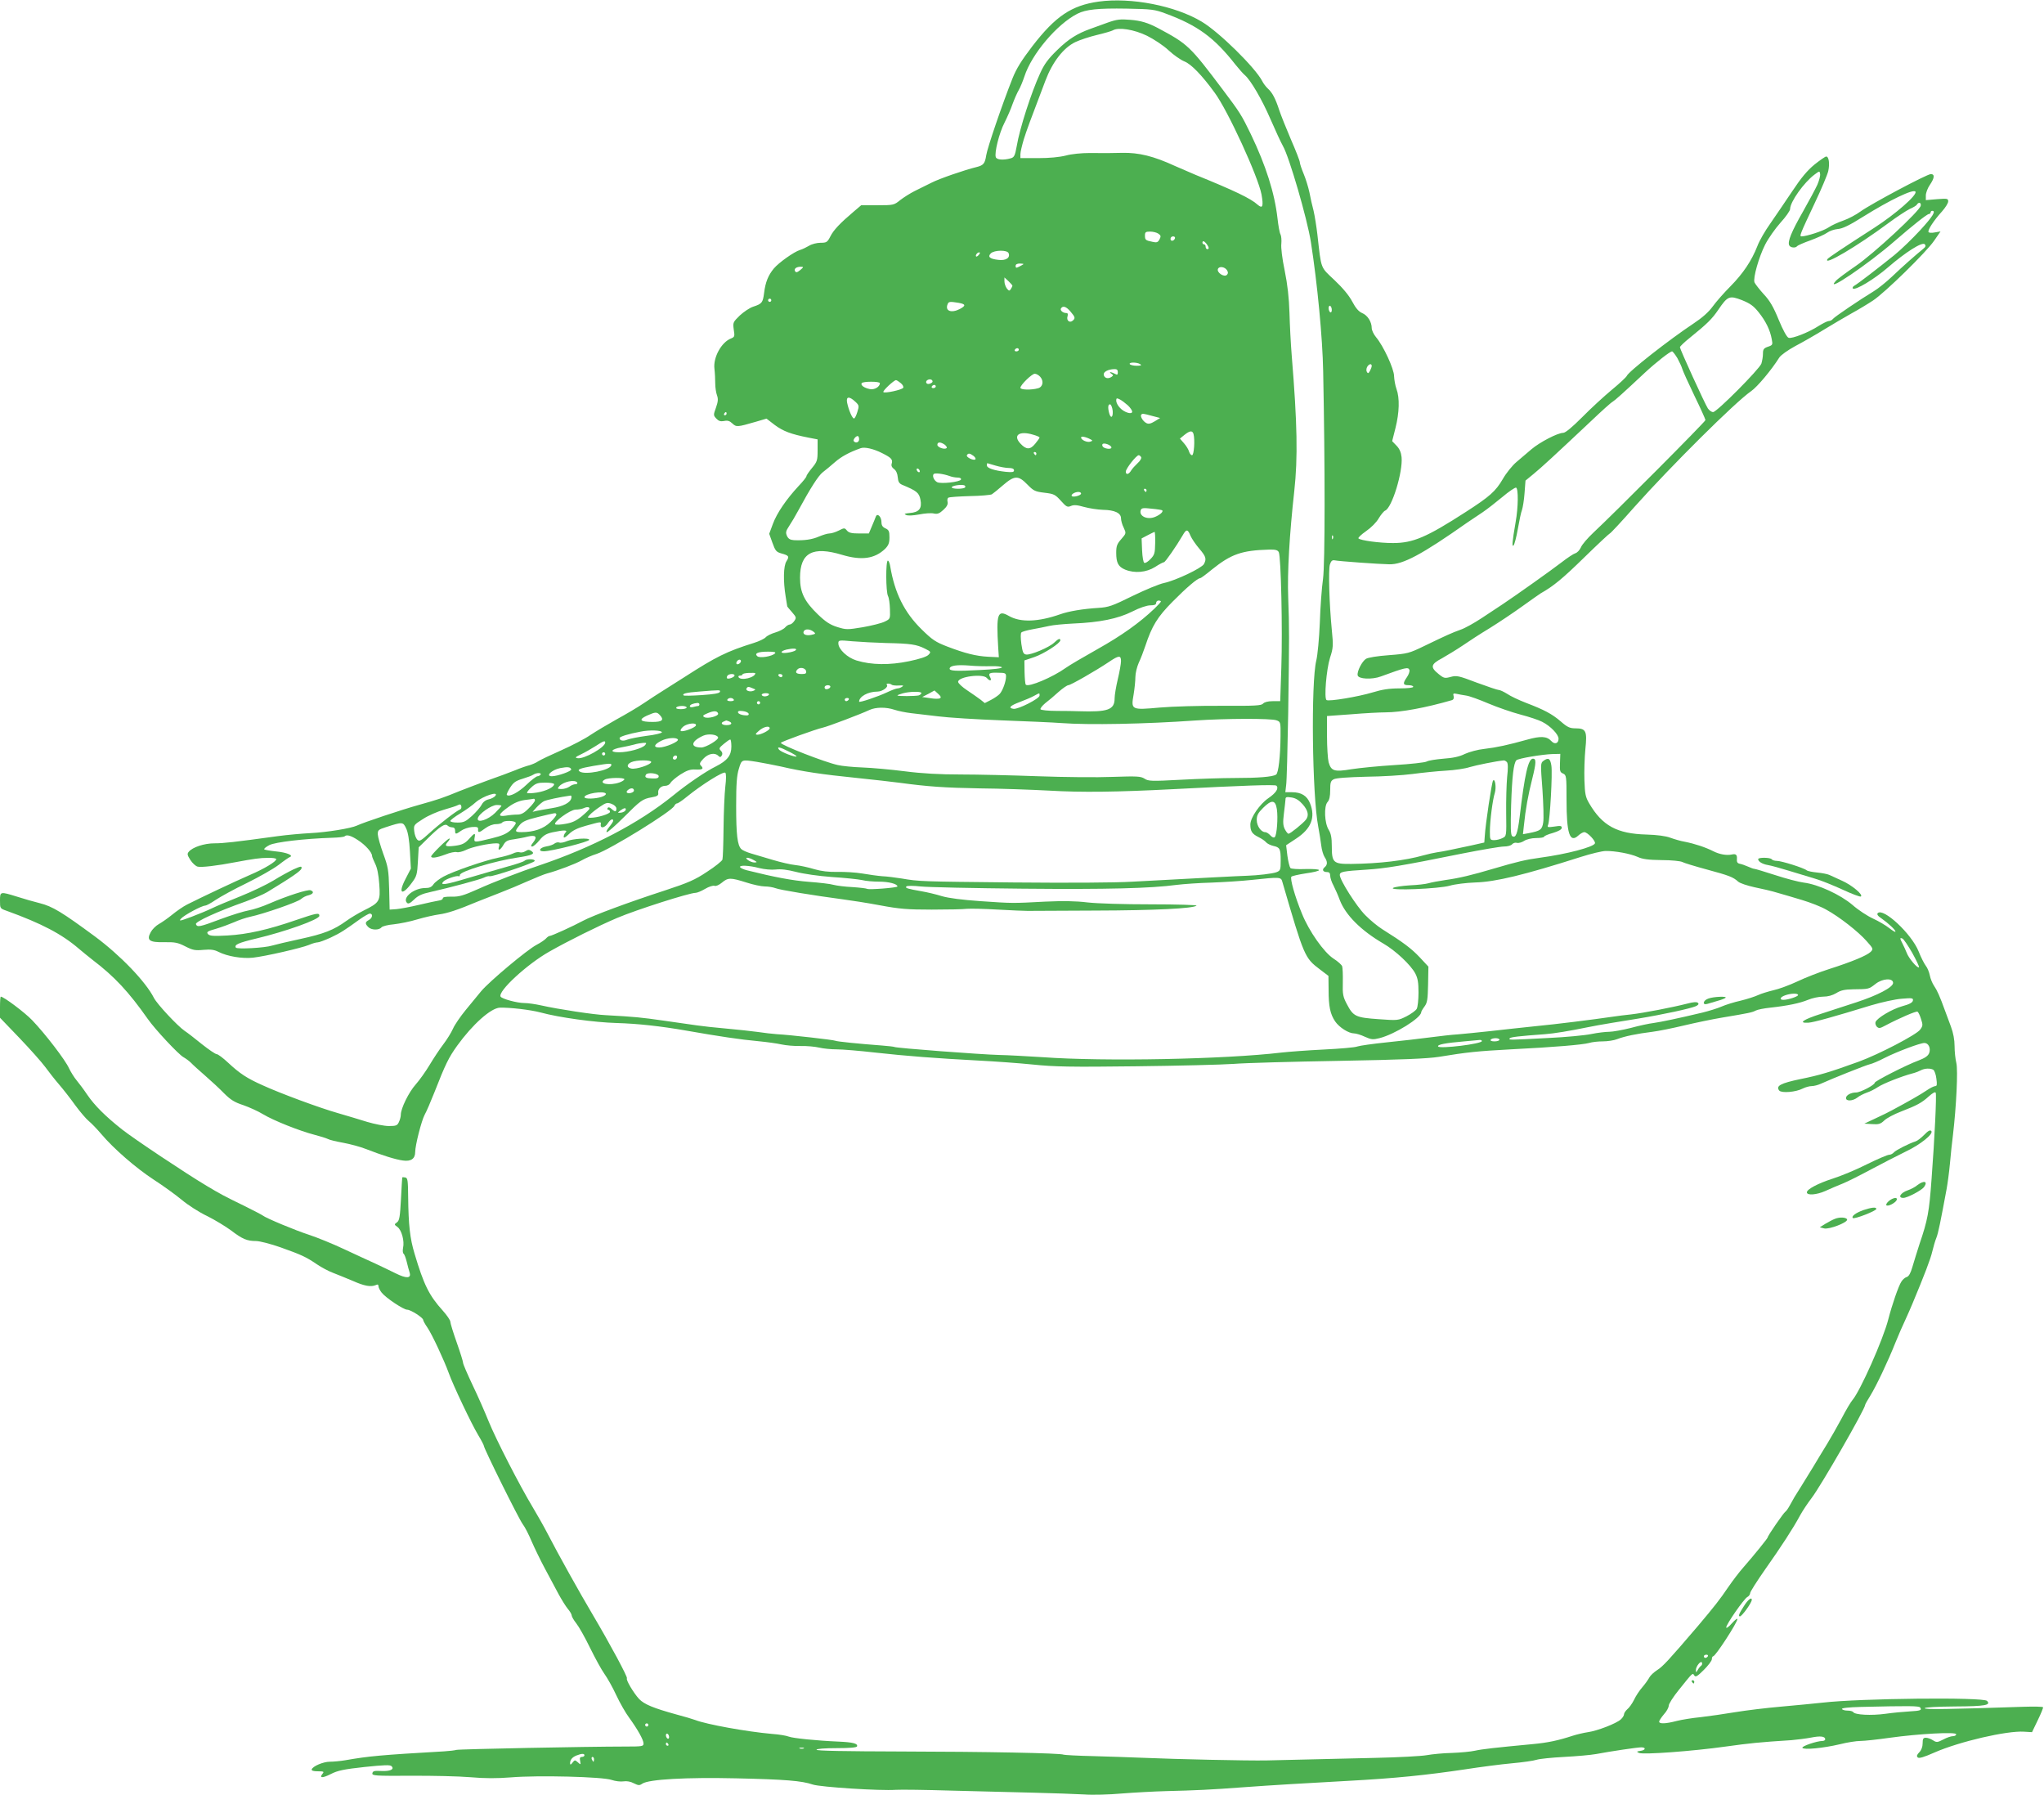 <?xml version="1.0" standalone="no"?>
<!DOCTYPE svg PUBLIC "-//W3C//DTD SVG 20010904//EN"
 "http://www.w3.org/TR/2001/REC-SVG-20010904/DTD/svg10.dtd">
<svg version="1.0" xmlns="http://www.w3.org/2000/svg"
 width="1280pt" height="1124pt" viewBox="0 0 1280 1124"
 preserveAspectRatio="xMidYMid meet">
<g transform="translate(0,1124) scale(0.1,-0.1)"
fill="#4caf50" stroke="none">
<path d="M6880 11230 c-170 -24 -270 -91 -415 -279 -68 -89 -100 -140 -125
-203 -65 -164 -157 -434 -164 -480 -8 -52 -17 -63 -61 -74 -71 -17 -234 -73
-282 -98 -29 -14 -76 -38 -105 -52 -28 -14 -69 -40 -91 -57 -38 -31 -42 -32
-142 -32 l-102 0 -47 -40 c-85 -72 -126 -115 -146 -155 -19 -37 -24 -40 -62
-40 -22 0 -55 -8 -72 -19 -17 -10 -42 -22 -56 -26 -37 -11 -133 -79 -164 -116
-35 -42 -53 -86 -61 -153 -8 -61 -13 -68 -68 -86 -22 -7 -59 -32 -84 -55 -43
-42 -44 -44 -38 -89 7 -42 5 -46 -17 -55 -60 -23 -113 -119 -104 -190 3 -25 5
-67 5 -92 0 -25 5 -58 11 -74 8 -22 7 -39 -6 -76 -17 -47 -17 -49 1 -69 15
-16 27 -20 49 -16 22 5 35 1 52 -15 25 -24 32 -23 146 10 l68 20 52 -40 c53
-39 100 -57 211 -79 l57 -11 0 -69 c0 -63 -3 -71 -35 -110 -19 -23 -35 -46
-35 -52 0 -5 -22 -33 -49 -61 -76 -82 -136 -169 -161 -237 l-23 -62 20 -56
c18 -50 24 -58 56 -67 48 -13 51 -19 32 -49 -19 -29 -21 -124 -5 -221 5 -33
10 -61 10 -62 0 -1 13 -17 30 -36 27 -31 28 -35 14 -55 -8 -12 -21 -22 -28
-22 -7 0 -21 -8 -30 -19 -9 -10 -37 -24 -61 -31 -24 -7 -51 -20 -60 -30 -8 -9
-41 -25 -73 -35 -173 -54 -238 -87 -437 -215 -44 -28 -103 -65 -131 -83 -29
-18 -83 -53 -120 -78 -38 -26 -116 -72 -173 -103 -57 -32 -131 -76 -164 -98
-33 -23 -114 -65 -181 -95 -66 -29 -131 -60 -145 -69 -14 -10 -39 -20 -55 -25
-17 -4 -58 -18 -91 -32 -33 -13 -107 -41 -165 -61 -58 -21 -139 -52 -180 -68
-110 -45 -134 -53 -255 -87 -108 -30 -351 -111 -390 -130 -36 -17 -188 -42
-290 -47 -55 -3 -147 -11 -205 -19 -276 -38 -341 -45 -397 -45 -64 0 -137 -24
-161 -53 -11 -13 -9 -21 10 -51 13 -20 33 -39 46 -42 21 -6 124 6 237 28 113
21 153 27 203 27 28 1 52 -3 52 -8 0 -15 -74 -60 -165 -99 -88 -38 -308 -142
-393 -185 -24 -12 -66 -41 -94 -64 -28 -23 -66 -49 -84 -59 -18 -10 -41 -33
-50 -50 -28 -51 -9 -65 85 -63 66 1 84 -2 131 -26 47 -24 62 -27 114 -22 46 4
68 1 95 -13 56 -28 147 -43 215 -36 79 9 302 60 351 80 20 9 45 16 55 16 9 0
46 14 81 30 63 30 83 43 183 115 27 19 55 35 62 35 21 0 17 -28 -6 -40 -24
-13 -25 -23 -4 -44 19 -20 68 -21 83 -2 6 7 41 16 77 19 36 4 103 17 148 31
44 13 106 27 136 31 52 7 116 28 240 80 30 12 93 37 140 55 47 18 126 51 175
73 50 22 104 44 120 48 70 19 178 60 217 82 24 14 66 32 95 41 84 28 474 268
486 301 4 8 11 15 17 15 6 0 34 19 63 43 91 74 228 160 239 149 6 -6 6 -38 0
-88 -5 -44 -10 -160 -11 -259 -1 -99 -4 -188 -7 -197 -3 -9 -46 -44 -96 -76
-76 -51 -118 -69 -267 -118 -222 -72 -451 -157 -510 -189 -65 -35 -197 -95
-209 -95 -5 0 -15 -7 -23 -16 -7 -8 -33 -26 -58 -39 -60 -31 -298 -231 -348
-291 -21 -26 -65 -79 -97 -118 -32 -39 -68 -91 -79 -116 -11 -25 -39 -70 -62
-100 -23 -30 -61 -88 -85 -128 -24 -40 -63 -95 -87 -122 -43 -48 -93 -150 -93
-189 0 -11 -5 -32 -12 -46 -10 -22 -17 -25 -63 -25 -28 0 -89 12 -136 26 -46
14 -127 39 -180 54 -117 33 -365 125 -474 175 -99 44 -144 74 -217 142 -31 29
-63 53 -71 53 -8 0 -49 28 -92 62 -43 35 -92 73 -109 84 -45 31 -172 167 -192
206 -51 101 -210 267 -371 386 -205 151 -264 187 -343 207 -36 9 -100 27 -143
41 -107 33 -107 33 -107 -25 0 -49 0 -49 43 -64 218 -79 344 -145 451 -237 23
-19 61 -51 86 -70 138 -105 226 -200 345 -369 45 -65 194 -224 224 -240 14 -8
35 -23 47 -35 11 -12 51 -48 89 -81 38 -33 92 -83 119 -111 40 -40 66 -56 119
-73 37 -13 93 -38 124 -57 66 -40 230 -105 323 -129 35 -9 73 -21 83 -26 10
-6 53 -16 97 -24 43 -8 107 -25 142 -39 100 -39 185 -66 232 -72 49 -7 76 11
76 53 0 42 39 195 59 233 11 19 38 82 61 140 70 179 90 219 143 293 96 133
211 236 267 238 61 2 191 -13 255 -30 118 -32 337 -62 475 -66 135 -4 273 -19
440 -48 199 -35 338 -56 450 -66 52 -5 117 -14 143 -20 27 -6 81 -11 120 -10
40 1 92 -4 117 -10 25 -6 74 -11 110 -11 36 0 144 -9 240 -20 198 -22 383 -36
646 -50 100 -5 253 -16 342 -25 135 -14 237 -16 643 -11 266 3 543 10 614 15
72 6 369 14 660 19 394 7 554 14 625 25 175 29 244 36 450 47 279 14 450 29
491 40 19 6 57 10 86 10 29 0 70 6 90 14 46 18 124 34 221 46 40 5 128 23 195
39 67 16 176 39 242 50 167 28 187 32 210 44 11 6 52 14 90 18 110 12 186 28
237 49 26 11 68 20 94 20 31 0 59 8 83 22 28 18 52 23 106 24 98 1 98 1 139
33 45 36 111 39 111 7 0 -27 -95 -77 -229 -121 -61 -20 -162 -53 -224 -73
-112 -36 -144 -59 -77 -55 33 2 162 38 390 108 67 20 153 39 194 42 67 6 73 4
70 -12 -3 -13 -23 -23 -67 -35 -64 -18 -157 -73 -167 -99 -3 -8 1 -21 8 -29
13 -12 20 -11 53 7 91 48 194 92 202 87 5 -3 15 -23 22 -46 12 -37 12 -43 -6
-67 -24 -32 -258 -154 -384 -200 -182 -66 -246 -85 -365 -109 -125 -26 -156
-43 -133 -72 15 -17 104 -10 148 13 16 8 41 15 55 15 15 0 41 7 58 15 68 31
283 117 307 122 14 3 55 20 93 40 75 38 221 93 248 93 26 0 41 -33 30 -63 -7
-18 -26 -31 -65 -46 -79 -29 -276 -130 -276 -140 0 -14 -90 -61 -117 -61 -32
0 -63 -17 -63 -35 0 -21 42 -19 71 3 13 11 40 24 59 31 19 6 51 22 70 35 33
22 150 68 215 85 17 4 40 13 52 19 25 14 62 15 80 4 7 -5 16 -29 19 -55 5 -37
4 -47 -7 -47 -8 0 -32 -12 -54 -27 -35 -24 -108 -66 -220 -126 -16 -9 -61 -31
-100 -49 l-70 -33 49 -3 c41 -3 53 1 76 23 14 14 61 39 103 55 103 40 131 55
176 96 25 22 40 30 43 22 6 -17 -7 -287 -26 -538 -15 -208 -24 -258 -76 -410
-15 -47 -35 -111 -44 -142 -11 -38 -22 -59 -35 -63 -11 -3 -26 -16 -34 -29
-18 -27 -59 -146 -82 -236 -32 -126 -176 -449 -224 -505 -10 -11 -41 -63 -68
-115 -28 -52 -69 -124 -91 -160 -22 -36 -62 -101 -88 -145 -27 -44 -60 -98
-74 -120 -42 -66 -49 -78 -70 -117 -11 -20 -24 -40 -30 -43 -11 -7 -110 -150
-110 -160 0 -6 -84 -110 -154 -190 -24 -27 -65 -81 -92 -120 -54 -80 -89 -124
-191 -245 -183 -214 -220 -254 -255 -276 -20 -13 -43 -34 -49 -46 -7 -13 -26
-40 -43 -60 -18 -20 -42 -56 -53 -80 -12 -24 -31 -51 -43 -60 -11 -10 -20 -24
-20 -31 0 -8 -9 -22 -20 -32 -28 -26 -148 -72 -206 -80 -27 -4 -69 -14 -94
-22 -92 -30 -156 -44 -254 -53 -233 -22 -314 -31 -359 -41 -26 -6 -91 -12
-145 -14 -53 -1 -124 -8 -157 -14 -33 -6 -179 -14 -325 -17 -283 -7 -479 -11
-680 -16 -123 -2 -548 7 -785 17 -66 3 -200 7 -298 10 -98 2 -181 7 -186 9
-15 10 -493 19 -1018 20 -350 1 -532 4 -530 11 1 6 52 10 126 10 83 0 126 4
128 11 6 18 -26 26 -117 30 -139 6 -283 21 -310 31 -14 6 -61 14 -105 17 -159
14 -412 60 -481 87 -16 6 -69 22 -119 35 -141 39 -201 63 -233 97 -35 38 -84
121 -76 129 6 7 -104 212 -214 398 -83 140 -217 380 -284 510 -21 41 -62 113
-90 160 -84 139 -233 430 -278 541 -23 57 -68 160 -101 228 -32 68 -59 130
-59 138 0 8 -18 66 -40 128 -22 62 -40 121 -40 130 0 9 -21 40 -47 69 -86 95
-119 162 -177 357 -29 96 -38 180 -40 354 -1 105 -3 120 -18 123 -10 2 -18 2
-19 0 -1 -2 -4 -63 -8 -135 -6 -113 -10 -135 -25 -146 -18 -13 -18 -14 3 -29
26 -19 45 -88 35 -131 -3 -16 -2 -32 3 -36 5 -3 14 -26 20 -51 6 -25 14 -55
18 -67 12 -38 -20 -39 -88 -5 -34 17 -91 44 -127 61 -36 16 -124 57 -195 90
-72 34 -171 74 -220 90 -86 28 -269 104 -290 121 -5 4 -53 29 -105 55 -146 71
-159 79 -245 130 -131 78 -455 294 -530 353 -105 83 -172 150 -218 217 -22 33
-53 74 -68 92 -15 18 -36 52 -47 75 -22 50 -150 217 -231 301 -46 48 -178 147
-196 147 -3 0 -5 -30 -5 -66 l0 -66 121 -126 c67 -70 140 -152 162 -182 22
-30 61 -80 87 -110 26 -30 72 -89 102 -131 31 -42 69 -86 84 -98 16 -13 51
-49 79 -82 77 -91 215 -211 328 -285 56 -36 135 -93 175 -126 39 -33 111 -79
160 -102 48 -24 114 -64 148 -89 72 -55 101 -67 157 -67 23 0 93 -18 155 -40
129 -46 158 -59 227 -106 28 -19 73 -43 100 -53 28 -11 83 -33 123 -50 74 -33
114 -40 145 -27 12 6 17 4 17 -7 0 -8 9 -26 20 -40 26 -33 137 -107 160 -107
22 0 100 -50 100 -64 0 -5 12 -27 26 -47 29 -42 105 -205 134 -285 27 -76 143
-320 184 -388 20 -33 36 -64 36 -68 0 -17 219 -458 243 -490 14 -18 39 -67 56
-108 18 -41 55 -118 83 -170 28 -52 66 -124 85 -159 19 -35 45 -77 58 -93 14
-16 25 -35 25 -42 0 -7 13 -30 29 -50 16 -20 55 -89 86 -153 32 -65 72 -138
90 -163 18 -25 52 -85 74 -133 23 -49 59 -112 80 -140 53 -73 91 -140 91 -163
0 -18 -8 -19 -117 -19 -229 0 -1038 -16 -1055 -21 -9 -3 -43 -7 -75 -9 -399
-23 -473 -30 -622 -56 -30 -5 -73 -9 -95 -9 -42 0 -107 -28 -114 -48 -2 -8 11
-12 38 -12 37 0 41 -2 30 -15 -23 -28 -1 -29 52 -2 43 22 82 30 211 44 125 13
160 14 169 5 20 -20 -9 -33 -67 -30 -40 2 -50 0 -53 -14 -3 -16 16 -17 240
-16 134 1 302 -3 373 -9 92 -8 167 -8 255 -1 169 14 573 4 630 -16 23 -8 57
-12 75 -9 20 3 44 -1 64 -12 29 -14 35 -15 54 -2 41 27 276 40 586 33 309 -7
411 -15 481 -39 49 -16 424 -40 520 -33 30 2 188 0 350 -5 162 -4 394 -10 515
-13 121 -3 263 -8 315 -11 52 -4 158 -1 235 6 77 6 203 13 280 15 171 4 284 9
480 24 176 13 398 26 655 40 297 16 493 36 740 73 91 14 220 31 287 37 67 6
137 16 155 22 18 6 96 14 173 18 77 4 167 12 200 18 90 17 258 42 283 42 32 0
27 -18 -5 -22 -25 -4 -26 -5 -9 -13 27 -12 337 11 543 40 152 21 208 27 412
40 35 3 90 10 122 16 59 12 89 8 89 -11 0 -5 -8 -10 -17 -10 -35 0 -132 -33
-126 -43 8 -14 131 -2 233 22 47 12 105 21 130 21 25 0 108 9 185 20 180 25
415 38 415 22 0 -7 -9 -12 -20 -12 -12 0 -39 -9 -61 -21 -37 -19 -42 -19 -64
-5 -14 9 -33 16 -45 16 -16 0 -20 -6 -20 -35 0 -22 -8 -43 -21 -56 -15 -15
-18 -24 -10 -32 8 -8 38 1 106 31 155 68 452 137 560 130 l50 -3 36 75 c20 41
35 78 33 81 -2 4 -57 5 -121 3 -474 -16 -623 -18 -620 -9 2 6 76 10 191 11
187 1 226 8 199 35 -24 24 -795 16 -1028 -11 -49 -5 -166 -17 -260 -25 -93 -8
-224 -24 -290 -35 -66 -11 -163 -25 -215 -31 -52 -5 -120 -16 -151 -24 -68
-18 -109 -19 -109 -4 0 6 14 27 30 46 17 18 30 43 30 54 0 11 28 55 62 97 90
112 87 110 98 92 8 -12 19 -6 60 35 27 27 50 57 50 67 0 10 4 18 8 18 15 0
152 212 152 233 -1 6 -16 -6 -35 -27 -19 -22 -35 -33 -35 -25 0 19 111 179
132 190 10 5 18 17 18 25 0 8 42 74 93 147 101 143 176 258 220 340 16 29 48
77 71 107 57 73 336 559 336 584 0 4 15 30 33 59 37 60 111 216 157 332 18 44
45 107 61 140 15 33 35 78 44 100 77 184 115 284 125 328 7 29 18 68 26 87 12
31 25 95 64 305 6 33 16 105 21 160 5 55 13 136 19 180 21 178 32 406 21 450
-6 24 -11 71 -11 105 0 40 -8 83 -23 123 -13 34 -29 78 -36 97 -34 94 -51 131
-69 157 -11 16 -23 45 -27 66 -4 20 -15 48 -25 60 -10 13 -31 54 -45 90 -44
110 -221 275 -256 240 -7 -7 0 -18 23 -33 44 -31 88 -72 88 -83 0 -5 -17 5
-39 22 -21 17 -67 44 -102 60 -35 16 -93 54 -128 85 -75 64 -215 129 -305 140
-32 4 -112 25 -179 47 -66 21 -124 39 -130 39 -5 0 -23 6 -40 14 -18 8 -41 16
-52 18 -15 3 -20 11 -18 31 2 25 -7 33 -32 27 -33 -7 -77 1 -115 20 -49 25
-115 47 -180 60 -25 4 -65 16 -90 25 -29 11 -83 18 -150 20 -184 5 -276 55
-358 195 -23 39 -27 58 -30 145 -2 55 1 143 6 195 12 114 4 130 -63 130 -34 0
-50 7 -91 43 -56 48 -104 73 -219 117 -44 17 -97 42 -117 56 -21 13 -44 24
-52 24 -8 0 -70 21 -138 46 -113 43 -126 46 -163 36 -37 -10 -43 -9 -75 17
-55 44 -51 62 21 100 33 19 91 54 128 79 36 25 113 75 171 110 58 36 149 97
203 136 54 39 106 75 115 81 80 45 138 93 272 224 85 83 158 151 161 151 4 0
74 75 155 167 227 254 631 656 730 724 38 26 127 132 176 210 9 15 54 47 100
72 46 24 126 70 178 102 52 32 131 78 175 103 44 24 105 61 135 81 74 49 333
302 382 374 l40 58 -35 -6 c-19 -4 -37 -3 -40 2 -7 12 33 73 85 130 21 24 38
51 38 62 0 18 -5 19 -70 14 l-70 -6 0 29 c0 16 11 46 25 66 30 44 32 68 6 68
-24 0 -375 -187 -440 -234 -27 -20 -76 -46 -108 -57 -32 -11 -74 -30 -94 -44
-32 -21 -136 -55 -168 -55 -14 0 -9 13 83 208 42 88 80 179 85 201 10 46 4 91
-13 91 -6 0 -39 -23 -73 -50 -45 -37 -83 -82 -140 -168 -43 -64 -104 -154
-136 -200 -33 -46 -70 -110 -82 -143 -36 -92 -90 -172 -168 -251 -40 -40 -90
-97 -111 -126 -26 -36 -67 -72 -120 -107 -155 -103 -409 -302 -419 -329 -3 -7
-45 -47 -94 -87 -48 -40 -132 -117 -185 -171 -63 -63 -105 -98 -119 -98 -34 0
-146 -58 -199 -103 -27 -23 -69 -59 -94 -80 -25 -21 -64 -69 -85 -106 -45 -77
-82 -110 -233 -207 -245 -158 -329 -194 -455 -194 -83 0 -203 16 -216 29 -4 4
17 24 47 45 32 22 66 56 80 81 14 23 32 45 40 48 43 17 112 244 103 335 -3 29
-13 53 -32 72 l-27 28 21 83 c24 96 27 187 6 244 -8 22 -14 58 -15 80 0 45
-67 190 -113 244 -15 18 -27 44 -27 57 0 39 -26 80 -60 94 -21 9 -40 30 -62
72 -20 38 -60 86 -111 134 -90 85 -82 64 -107 284 -6 52 -17 120 -24 150 -8
30 -20 82 -26 115 -7 33 -23 85 -36 116 -13 31 -24 64 -24 72 0 9 -25 73 -56
144 -30 70 -63 153 -73 183 -23 71 -43 110 -71 135 -12 11 -29 33 -36 48 -45
85 -268 305 -378 371 -166 100 -443 154 -646 126z m420 -75 c200 -74 304 -150
437 -320 22 -27 48 -57 58 -65 36 -30 108 -153 161 -276 30 -69 65 -145 78
-168 39 -67 152 -455 175 -601 41 -263 73 -599 77 -810 12 -593 12 -1204 -1
-1300 -8 -55 -17 -179 -20 -275 -4 -97 -14 -202 -22 -235 -34 -137 -26 -844
12 -1040 7 -38 16 -92 19 -119 3 -27 13 -60 21 -72 19 -29 19 -48 0 -64 -18
-15 -11 -30 16 -30 13 0 19 -7 19 -23 0 -12 9 -41 21 -62 11 -22 29 -62 39
-90 36 -94 133 -191 272 -272 78 -45 173 -135 201 -188 16 -31 20 -58 20 -120
0 -45 -5 -90 -11 -101 -6 -11 -35 -32 -64 -47 -52 -26 -54 -27 -175 -18 -143
10 -158 17 -198 93 -25 47 -28 63 -26 137 1 47 -1 92 -4 101 -3 9 -27 31 -54
48 -60 39 -154 172 -198 282 -44 106 -76 221 -66 231 5 5 46 14 91 21 45 6 82
15 82 20 0 6 -37 8 -85 7 -47 -2 -89 1 -94 6 -5 6 -14 40 -19 77 l-8 66 62 41
c95 62 123 133 88 221 -19 48 -55 70 -114 70 l-41 0 5 43 c4 23 9 227 13 452
7 491 7 526 0 725 -6 155 8 396 38 665 23 210 19 422 -16 850 -6 72 -12 191
-14 266 -3 95 -12 176 -30 265 -16 76 -24 145 -21 168 2 22 0 48 -5 58 -6 10
-14 56 -19 101 -18 159 -73 331 -167 527 -57 118 -69 137 -173 275 -210 279
-221 289 -410 390 -61 32 -106 46 -173 51 -61 5 -83 3 -142 -18 -38 -14 -86
-31 -105 -38 -84 -30 -140 -65 -209 -133 -57 -55 -82 -89 -108 -147 -54 -117
-128 -345 -146 -455 -11 -60 -16 -70 -37 -76 -46 -13 -88 -10 -94 7 -10 26 21
152 55 217 17 34 40 86 50 116 11 30 28 69 38 86 10 17 26 56 36 86 45 140
204 328 332 393 53 27 130 35 308 32 158 -3 175 -5 245 -31z m-117 -139 c44
-22 103 -61 135 -91 32 -30 77 -61 100 -70 42 -17 109 -86 189 -196 83 -113
272 -525 293 -637 13 -74 7 -91 -24 -64 -44 40 -145 88 -391 188 -33 14 -89
38 -125 54 -137 63 -228 85 -332 83 -90 -2 -98 -2 -203 -1 -53 0 -115 -6 -151
-16 -40 -10 -102 -16 -173 -16 l-111 0 0 25 c0 13 10 55 21 92 20 63 36 106
136 369 44 116 112 204 186 240 29 14 90 34 136 45 46 11 91 24 100 29 34 21
132 6 214 -34z m4198 -932 c-12 -26 -52 -101 -90 -168 -72 -126 -97 -187 -87
-211 6 -16 41 -20 50 -6 3 4 40 21 83 36 43 16 90 37 105 48 15 11 44 21 66
23 29 2 72 22 159 77 170 106 316 176 328 157 13 -20 -124 -140 -259 -227
-193 -124 -287 -187 -292 -195 -29 -47 186 80 380 224 54 40 115 80 136 90 21
9 41 21 44 27 11 18 28 13 24 -7 -6 -33 -297 -303 -408 -378 -58 -40 -114 -81
-124 -93 -75 -83 203 105 368 249 114 99 204 170 215 170 6 0 11 5 11 10 0 6
5 10 10 10 25 0 4 -35 -75 -121 -47 -51 -120 -122 -162 -156 -98 -79 -229
-180 -251 -192 -9 -5 -13 -13 -9 -17 14 -15 136 59 220 132 110 95 214 161
230 145 9 -10 6 -17 -13 -32 -43 -35 -123 -105 -192 -171 -36 -34 -88 -76
-115 -92 -84 -51 -241 -157 -254 -172 -6 -8 -18 -14 -27 -14 -8 0 -36 -14 -62
-30 -63 -41 -168 -82 -189 -75 -11 3 -35 47 -62 112 -33 81 -56 121 -95 162
-28 31 -53 64 -57 73 -10 27 27 158 67 237 20 39 63 100 96 137 33 36 60 75
60 85 0 45 87 167 153 216 31 23 32 24 35 4 2 -11 -6 -41 -17 -67z m-4127
-307 c16 -11 17 -17 7 -36 -10 -19 -18 -21 -44 -15 -44 9 -47 12 -47 40 0 21
5 24 33 24 18 0 41 -6 51 -13z m104 -29 c-6 -18 -28 -21 -28 -4 0 9 7 16 16
16 9 0 14 -5 12 -12z m198 -35 c16 -22 17 -33 4 -33 -5 0 -10 7 -10 15 0 8 -4
15 -10 15 -5 0 -10 5 -10 10 0 15 11 12 26 -7z m-1240 -58 c12 -29 -17 -48
-64 -42 -54 6 -69 19 -47 41 22 21 103 22 111 1z m-186 -10 c-7 -9 -15 -13
-17 -11 -7 7 7 26 19 26 6 0 6 -6 -2 -15z m279 -59 c-2 -2 -14 -9 -26 -15 -19
-10 -23 -9 -23 4 0 10 9 15 27 15 14 0 24 -2 22 -4z m-1398 -37 c-19 -15 -26
-17 -32 -7 -9 15 8 28 36 28 19 -1 18 -2 -4 -21z m2673 -1 c8 -13 7 -21 -1
-29 -17 -17 -65 15 -56 37 7 19 43 14 57 -8z m-1344 -97 c0 -3 -5 -13 -10 -21
-9 -13 -12 -12 -25 4 -8 11 -15 31 -15 45 l0 24 25 -23 c14 -13 25 -26 25 -29z
m4673 -166 c45 -56 72 -112 82 -168 7 -35 6 -38 -24 -48 -26 -9 -31 -16 -31
-44 0 -19 -5 -46 -10 -62 -14 -36 -279 -303 -302 -303 -10 0 -24 10 -33 23
-19 29 -175 371 -175 383 0 5 28 32 62 59 110 89 139 118 178 175 59 87 70 91
148 61 52 -21 73 -36 105 -76z m-6183 75 c0 -5 -4 -10 -10 -10 -5 0 -10 5 -10
10 0 6 5 10 10 10 6 0 10 -4 10 -10z m1173 -16 c45 -8 47 -18 7 -39 -53 -27
-93 -12 -76 30 6 17 14 18 69 9z m2337 -45 c0 -11 -4 -17 -10 -14 -5 3 -10 15
-10 26 0 11 5 17 10 14 6 -3 10 -15 10 -26z m-1636 -10 c30 -35 31 -42 13 -57
-19 -16 -40 2 -32 27 4 14 2 21 -7 21 -22 0 -41 17 -34 29 12 19 33 12 60 -20z
m-324 -239 c0 -5 -7 -10 -16 -10 -8 0 -12 5 -9 10 3 6 10 10 16 10 5 0 9 -4 9
-10z m4124 -52 c13 -24 27 -54 31 -68 4 -14 38 -89 76 -168 38 -78 69 -147 69
-152 0 -10 -577 -589 -702 -705 -35 -33 -71 -74 -78 -92 -8 -18 -24 -34 -35
-37 -11 -3 -49 -28 -85 -56 -66 -51 -289 -209 -370 -263 -25 -16 -83 -55 -130
-86 -47 -31 -107 -65 -135 -74 -55 -20 -84 -33 -227 -102 -93 -45 -103 -48
-220 -57 -71 -5 -132 -15 -144 -23 -25 -16 -57 -79 -52 -103 4 -24 91 -28 146
-7 152 56 171 60 178 41 3 -9 -4 -29 -15 -45 -28 -40 -26 -51 9 -51 17 0 30
-4 30 -10 0 -6 -36 -10 -87 -10 -64 0 -108 -7 -167 -25 -89 -27 -274 -58 -289
-48 -16 10 -1 192 22 265 20 61 21 76 11 175 -16 166 -22 375 -12 408 7 22 14
29 28 27 28 -6 281 -24 344 -25 85 -2 201 59 488 261 26 17 70 47 97 65 28 19
83 62 124 96 40 34 79 60 85 58 15 -5 14 -124 -3 -217 -21 -122 -24 -156 -13
-145 6 6 18 52 27 103 9 51 20 105 26 119 5 15 13 62 16 105 l6 79 51 42 c50
41 125 110 361 332 64 61 124 115 134 120 16 10 60 49 201 181 70 65 158 134
171 134 4 0 19 -19 33 -42z m-3364 -38 c11 -7 6 -10 -22 -10 -20 0 -40 5 -43
10 -8 13 45 13 65 0z m1450 -11 c0 -6 -5 -20 -11 -31 -9 -16 -13 -18 -19 -7
-5 7 -4 21 1 31 11 20 29 24 29 7z m-1590 -39 c0 -17 -3 -19 -19 -10 -25 13
-41 13 -21 0 13 -9 13 -11 0 -20 -21 -14 -44 -8 -48 13 -4 18 26 35 66 36 16
1 22 -5 22 -19z m-486 -29 c24 -27 17 -64 -14 -72 -43 -12 -110 -10 -110 3 0
18 72 88 90 88 10 0 25 -9 34 -19z m-674 -30 c0 -5 -9 -11 -20 -14 -22 -6 -29
18 -7 26 14 5 27 -1 27 -12z m-200 -9 c13 -10 20 -24 16 -30 -8 -13 -115 -36
-124 -27 -7 7 66 75 79 75 4 0 17 -8 29 -18z m-130 -1 c0 -23 -34 -43 -63 -37
-35 7 -59 24 -51 37 7 12 114 12 114 0z m350 -21 c0 -5 -7 -10 -16 -10 -8 0
-12 5 -9 10 3 6 10 10 16 10 5 0 9 -4 9 -10z m-505 -94 c25 -23 26 -27 14 -65
-7 -23 -16 -41 -21 -41 -11 0 -33 51 -43 98 -8 40 12 43 50 8z m1708 -24 c15
-14 27 -32 27 -39 0 -21 -51 -5 -77 24 -13 13 -23 33 -23 44 0 17 3 18 23 8
12 -6 34 -23 50 -37z m-95 -35 c3 -40 -12 -51 -22 -14 -10 36 -7 59 7 55 6 -3
13 -21 15 -41z m-2418 -17 c0 -5 -5 -10 -11 -10 -5 0 -7 5 -4 10 3 6 8 10 11
10 2 0 4 -4 4 -10z m2665 -14 l50 -13 -34 -21 c-25 -15 -39 -18 -52 -11 -22
11 -41 44 -32 53 8 8 8 8 68 -8z m259 -113 c10 -37 3 -133 -9 -133 -7 0 -15
10 -19 23 -3 12 -17 35 -31 51 l-26 30 28 23 c34 27 50 29 57 6z m-1003 -5
c22 -6 39 -14 39 -17 0 -4 -13 -22 -28 -40 -31 -38 -56 -37 -92 2 -49 52 -7
82 81 55z m-1091 -28 c0 -19 -20 -27 -33 -13 -8 7 11 33 24 33 5 0 9 -9 9 -20z
m1450 -1 c13 -7 13 -9 -2 -14 -19 -7 -58 10 -58 26 0 10 30 4 60 -12z m-914
-33 c10 -8 16 -18 12 -21 -12 -12 -58 4 -58 20 0 19 20 19 46 1z m1044 -18 c0
-11 -31 -10 -49 1 -7 5 -11 14 -7 20 8 12 56 -6 56 -21z m-1436 -35 c58 -29
68 -40 60 -66 -4 -12 1 -24 14 -33 13 -9 22 -28 24 -52 2 -28 9 -39 27 -47 91
-38 106 -49 115 -93 11 -55 -8 -80 -68 -84 -32 -3 -37 -6 -22 -12 11 -6 43 -4
82 3 34 7 76 10 92 6 23 -5 35 0 60 23 22 20 29 35 26 49 -3 12 -1 24 5 27 5
4 66 8 134 10 68 1 130 7 138 11 8 5 39 30 70 57 72 62 96 63 153 4 39 -40 49
-44 107 -51 59 -7 67 -11 103 -51 34 -38 41 -41 62 -32 18 8 38 7 83 -6 33 -9
86 -17 118 -18 73 -1 113 -20 113 -53 0 -13 7 -40 17 -59 16 -35 16 -35 -15
-71 -27 -30 -32 -44 -32 -86 0 -63 13 -87 55 -105 60 -25 134 -18 188 16 26
17 51 30 56 30 8 0 78 101 117 168 23 41 32 40 49 -2 8 -19 33 -55 55 -81 42
-49 47 -64 29 -97 -14 -25 -175 -102 -249 -118 -30 -6 -119 -43 -197 -81 -128
-63 -150 -71 -215 -75 -97 -6 -186 -21 -239 -40 -137 -48 -248 -52 -320 -11
-72 41 -81 17 -68 -198 l4 -60 -65 3 c-79 4 -148 22 -258 64 -73 28 -94 42
-161 108 -108 106 -168 227 -196 393 -3 20 -10 37 -15 37 -14 0 -13 -196 1
-222 6 -11 11 -47 12 -81 2 -62 2 -62 -33 -79 -20 -10 -81 -25 -137 -35 -97
-16 -104 -16 -159 1 -45 14 -73 32 -122 79 -85 82 -112 138 -112 230 0 157 79
199 264 143 121 -36 203 -25 269 38 21 22 27 36 27 72 0 38 -4 46 -25 56 -18
8 -25 19 -25 38 0 36 -27 61 -36 34 -4 -11 -15 -38 -25 -61 l-18 -43 -61 0
c-46 0 -64 4 -76 18 -15 18 -17 18 -52 0 -20 -10 -46 -18 -58 -18 -12 0 -41
-9 -65 -19 -43 -19 -93 -26 -157 -23 -24 2 -35 8 -44 27 -9 21 -7 30 14 62 14
21 39 63 55 93 79 146 128 222 155 243 16 12 51 41 76 63 40 35 89 62 162 88
25 9 81 -4 134 -31z m966 -3 c0 -5 -2 -10 -4 -10 -3 0 -8 5 -11 10 -3 6 -1 10
4 10 6 0 11 -4 11 -10z m-394 -14 c10 -8 16 -18 12 -22 -11 -10 -60 14 -53 26
8 14 18 13 41 -4z m1050 -8 c4 -6 -5 -23 -22 -38 -16 -15 -34 -35 -40 -45 -15
-26 -34 -30 -34 -8 0 19 66 103 81 103 4 0 11 -5 15 -12z m-912 -53 c27 -8 64
-15 83 -15 22 0 33 -5 33 -15 0 -11 -11 -13 -52 -9 -73 8 -118 23 -118 40 0 8
1 14 3 14 1 0 24 -7 51 -15z m-474 -36 c0 -6 -4 -7 -10 -4 -5 3 -10 11 -10 16
0 6 5 7 10 4 6 -3 10 -11 10 -16z m188 -30 c13 -5 35 -9 48 -9 16 0 24 -5 22
-12 -6 -16 -126 -29 -149 -17 -19 10 -32 37 -23 50 6 10 61 3 102 -12z m96
-70 c-7 -12 -84 -12 -84 0 0 10 56 19 77 13 7 -2 10 -8 7 -13z m1136 -19 c0
-5 -2 -10 -4 -10 -3 0 -8 5 -11 10 -3 6 -1 10 4 10 6 0 11 -4 11 -10z m-410
-20 c0 -12 -48 -25 -58 -16 -8 9 18 26 41 26 9 0 17 -4 17 -10z m508 -105 c9
-8 -13 -28 -44 -41 -50 -21 -104 5 -90 43 5 13 17 14 69 8 34 -3 63 -8 65 -10z
m-44 -205 c-1 -63 -4 -74 -29 -100 -15 -16 -32 -27 -39 -24 -6 2 -12 35 -14
79 l-3 74 38 20 c21 11 40 20 43 21 3 0 5 -32 4 -70z m1113 28 c-3 -8 -6 -5
-6 6 -1 11 2 17 5 13 3 -3 4 -12 1 -19z m-339 -85 c14 -27 24 -485 16 -722
l-7 -211 -47 0 c-30 0 -52 -6 -60 -15 -11 -13 -50 -15 -259 -14 -135 1 -310
-4 -389 -11 -178 -16 -180 -15 -163 82 6 36 11 85 11 109 0 24 10 64 21 89 12
25 30 72 41 105 42 127 76 182 171 278 86 87 156 147 173 147 4 0 37 24 73 54
121 97 186 120 358 125 41 1 54 -3 61 -16z m-738 -309 c0 -3 -18 -23 -40 -44
-92 -88 -207 -170 -357 -254 -87 -49 -176 -101 -198 -117 -84 -60 -234 -123
-251 -106 -4 3 -7 39 -8 79 l-1 73 62 21 c61 21 163 87 163 105 0 15 -13 10
-39 -15 -32 -30 -146 -78 -175 -74 -18 3 -22 13 -30 66 -5 39 -5 67 0 72 6 6
37 14 69 20 33 6 80 15 105 21 25 6 92 12 150 15 166 7 280 30 370 75 47 24
92 39 114 39 25 0 36 4 36 15 0 8 7 15 15 15 8 0 15 -3 15 -6z m-2177 -188
c17 -13 16 -15 -13 -21 -34 -7 -57 5 -46 24 10 15 37 13 59 -3z m457 -72 c153
-3 190 -9 242 -35 38 -19 39 -21 23 -38 -10 -12 -55 -27 -123 -41 -120 -25
-235 -24 -329 5 -56 17 -113 70 -113 107 0 20 3 21 88 13 48 -4 143 -9 212
-11z m-567 -45 c-6 -6 -30 -13 -54 -16 -44 -6 -47 9 -4 20 40 9 70 8 58 -4z
m-130 -20 c-19 -19 -94 -31 -110 -18 -21 18 2 29 67 29 38 0 51 -3 43 -11z
m2167 -48 c0 -17 -9 -67 -20 -113 -11 -46 -20 -100 -20 -120 0 -72 -41 -87
-225 -81 -22 1 -84 2 -137 2 -53 0 -99 5 -102 10 -3 5 10 22 29 38 20 15 58
47 84 71 26 23 54 42 61 42 14 0 170 89 255 146 62 42 75 42 75 5z m-2380 0
c0 -12 -20 -25 -27 -18 -7 7 6 27 18 27 5 0 9 -4 9 -9z m1567 -32 c33 1 64 -2
67 -7 4 -6 -50 -13 -137 -17 -153 -8 -193 -6 -190 10 3 18 46 24 123 18 41 -4
103 -5 137 -4z m-1159 -31 c3 -14 -3 -18 -26 -18 -35 0 -45 9 -30 27 15 19 52
12 56 -9z m-318 -13 c0 -27 -90 -49 -105 -25 -3 6 1 10 9 10 9 0 16 4 16 8 0
4 18 8 40 9 22 1 40 0 40 -2z m1570 -20 c0 -31 -20 -87 -39 -109 -9 -10 -34
-27 -55 -38 l-39 -20 -26 21 c-14 11 -52 37 -83 58 -32 21 -58 45 -58 54 0 33
156 53 180 24 18 -21 33 -19 21 4 -14 26 -5 31 50 29 44 0 49 -3 49 -23z
m-1700 6 c0 -11 -39 -25 -47 -18 -3 3 -2 10 2 16 8 13 45 15 45 2z m300 -1 c0
-5 -4 -10 -9 -10 -6 0 -13 5 -16 10 -3 6 1 10 9 10 9 0 16 -4 16 -10z m684
-57 c4 -4 24 -6 44 -5 28 2 33 0 22 -7 -8 -6 -21 -11 -29 -11 -8 0 -38 -11
-67 -25 -57 -27 -174 -66 -174 -58 0 32 56 63 115 63 31 0 72 30 58 43 -3 4 0
7 9 7 8 0 18 -3 22 -7z m-384 -12 c0 -12 -28 -22 -34 -12 -3 5 -3 11 1 15 9 9
33 7 33 -3z m-485 -11 c18 -7 19 -8 3 -15 -22 -9 -51 1 -43 15 7 12 13 12 40
0z m-207 -22 c-3 -9 -40 -15 -114 -20 -60 -4 -111 -5 -113 -2 -11 11 16 18 96
24 137 11 135 11 131 -2z m1378 -40 c-7 -4 -34 -4 -62 1 l-49 7 39 20 38 21
23 -21 c17 -15 20 -23 11 -28z m-116 33 c0 -5 -8 -12 -17 -15 -21 -5 -133 -6
-133 0 0 2 15 8 33 13 43 12 117 13 117 2z m-955 -11 c-3 -5 -15 -10 -26 -10
-10 0 -19 5 -19 10 0 6 12 10 26 10 14 0 23 -4 19 -10z m1695 -5 c0 -19 -134
-87 -163 -83 -36 5 -22 20 40 43 32 12 72 29 88 38 37 20 35 20 35 2z m2672 0
c21 -3 84 -26 140 -50 57 -24 147 -55 200 -69 54 -14 114 -34 135 -45 53 -27
103 -79 103 -106 0 -30 -24 -38 -45 -15 -28 31 -67 33 -152 9 -118 -33 -191
-49 -269 -58 -40 -4 -93 -19 -120 -31 -33 -17 -75 -26 -134 -30 -47 -4 -94
-11 -106 -18 -11 -6 -101 -16 -200 -22 -98 -6 -220 -18 -271 -26 -107 -18
-127 -12 -143 44 -5 20 -10 94 -10 163 l0 126 153 11 c83 7 180 12 214 12 95
0 252 29 414 76 11 3 15 12 12 25 -5 17 -2 19 18 15 13 -3 41 -8 61 -11z
m-4587 -25 c4 -6 -5 -10 -20 -10 -15 0 -24 4 -20 10 3 6 12 10 20 10 8 0 17
-4 20 -10z m720 0 c-3 -5 -10 -10 -16 -10 -5 0 -9 5 -9 10 0 6 7 10 16 10 8 0
12 -4 9 -10z m-555 -20 c0 -5 -4 -10 -10 -10 -5 0 -10 5 -10 10 0 6 5 10 10
10 6 0 10 -4 10 -10z m-380 -10 c0 -5 -3 -10 -7 -10 -5 0 -18 -3 -30 -6 -13
-4 -23 -2 -23 4 0 10 19 18 48 21 6 0 12 -3 12 -9z m-80 -20 c0 -5 -16 -10
-36 -10 -21 0 -33 4 -29 10 3 6 19 10 36 10 16 0 29 -4 29 -10z m1302 -14 c24
-8 70 -17 103 -21 33 -4 110 -13 170 -20 61 -8 238 -19 395 -25 157 -6 326
-13 375 -17 172 -13 529 -6 840 16 190 13 476 14 509 1 25 -9 26 -12 25 -97
-1 -130 -13 -233 -28 -243 -23 -14 -112 -21 -257 -21 -77 0 -229 -5 -340 -11
-185 -10 -203 -9 -227 7 -24 15 -46 16 -199 11 -95 -4 -306 -2 -468 4 -162 6
-380 11 -485 11 -130 0 -240 6 -349 20 -87 11 -207 22 -266 24 -58 2 -128 9
-153 15 -83 18 -357 125 -357 139 0 7 220 86 265 96 31 7 235 84 290 110 39
18 104 19 157 1z m-1105 -23 c6 -16 -65 -35 -86 -23 -13 7 -10 12 19 24 39 17
61 17 67 -1z m191 -1 c3 -10 -5 -13 -29 -10 -18 2 -34 9 -37 16 -3 10 5 13 29
10 18 -2 34 -9 37 -16z m-554 -11 c26 -29 12 -41 -47 -41 -78 0 -91 14 -37 39
57 25 63 25 84 2z m430 -37 c26 -10 18 -24 -14 -24 -30 0 -41 14 -17 23 6 3
13 6 14 6 1 1 8 -2 17 -5z m-206 -26 c-5 -15 -85 -44 -95 -34 -4 4 3 16 16 27
26 21 85 27 79 7z m462 -18 c0 -12 -54 -40 -77 -40 -15 1 -13 5 10 25 28 25
67 34 67 15z m-675 -25 c0 -5 -43 -16 -95 -22 -52 -7 -107 -18 -122 -24 -26
-11 -48 -6 -48 10 0 9 55 26 130 40 57 12 135 9 135 -4z m352 -32 c5 -14 -76
-63 -105 -63 -72 0 -66 39 12 74 31 14 87 8 93 -11z m-252 -13 c8 -13 -78 -50
-117 -50 -38 0 -33 19 13 42 38 19 95 23 104 8z m335 -44 c0 -56 -25 -88 -98
-125 -60 -29 -182 -112 -267 -182 -217 -175 -505 -325 -840 -438 -115 -38
-281 -102 -385 -149 -88 -39 -114 -47 -162 -46 -36 1 -56 -3 -55 -10 1 -6 -9
-12 -23 -14 -14 -2 -70 -14 -125 -27 -55 -13 -119 -25 -142 -27 l-43 -3 -3
130 c-3 117 -7 139 -37 220 -18 50 -33 103 -34 120 -1 27 3 31 50 46 105 34
108 34 127 -7 12 -23 20 -73 24 -144 l6 -108 -34 -66 c-49 -94 -20 -107 43
-19 27 36 31 51 35 129 l5 89 57 56 c75 74 108 96 124 80 6 -6 19 -11 29 -11
11 0 18 -7 18 -20 0 -25 4 -25 38 -1 15 11 45 21 67 23 33 2 40 0 39 -14 -2
-24 6 -23 46 7 20 15 47 25 66 25 18 0 36 5 39 10 9 15 85 13 85 -3 0 -7 -15
-27 -32 -44 -25 -23 -54 -36 -120 -52 -110 -27 -111 -27 -106 4 7 33 0 32 -36
-9 -25 -27 -42 -35 -84 -41 -62 -8 -72 -3 -47 25 10 11 14 20 9 20 -11 0 -114
-101 -114 -112 0 -13 33 -9 89 12 29 12 61 18 71 15 11 -3 36 3 57 13 36 19
144 42 192 42 18 0 21 -4 16 -20 -10 -30 8 -24 27 9 13 24 25 31 65 36 26 4
65 11 87 17 50 12 63 0 36 -35 -16 -20 -18 -27 -7 -27 7 0 28 18 45 39 25 31
42 41 82 50 70 15 98 15 82 -1 -7 -7 -12 -19 -12 -27 0 -10 11 -4 33 17 23 23
55 38 106 52 98 27 96 27 93 8 -4 -27 25 -22 44 7 16 25 34 33 34 16 0 -5 -12
-23 -26 -40 -14 -17 -20 -31 -13 -31 6 0 53 41 103 91 108 108 120 117 177
127 35 6 43 12 41 26 -4 24 16 46 44 46 13 0 28 8 33 19 6 10 34 34 62 52 41
26 62 33 96 31 44 -2 52 5 31 26 -9 9 -5 19 17 42 30 32 71 40 93 18 10 -10
15 -10 22 2 6 10 4 20 -6 30 -13 13 -11 18 18 42 18 15 36 28 41 28 4 0 7 -20
7 -44z m-790 25 c0 -30 -133 -105 -173 -98 -18 3 -15 7 23 25 25 12 65 35 90
51 49 32 60 36 60 22z m250 -16 c-18 -21 -104 -45 -164 -45 -61 0 -51 19 16
31 24 4 59 12 78 17 19 6 46 10 59 11 20 1 21 -1 11 -14z m901 -41 c28 -14 49
-27 47 -30 -8 -7 -96 27 -109 42 -18 22 4 18 62 -12z m-1151 -14 c0 -5 -4 -10
-10 -10 -5 0 -10 5 -10 10 0 6 5 10 10 10 6 0 10 -4 10 -10z m5979 -57 c-2
-50 0 -58 19 -66 21 -10 22 -15 22 -165 0 -211 20 -273 74 -223 12 11 29 21
37 21 20 0 72 -55 67 -70 -7 -23 -178 -68 -343 -90 -89 -12 -144 -25 -290 -68
-138 -41 -217 -60 -305 -72 -41 -6 -88 -15 -105 -20 -16 -5 -69 -11 -116 -13
-48 -3 -95 -10 -105 -16 -30 -19 287 -6 356 14 30 9 102 18 160 20 127 4 302
46 660 160 63 20 133 37 155 37 60 1 155 -17 200 -37 30 -14 67 -19 150 -20
61 0 119 -6 130 -12 11 -6 80 -27 154 -47 140 -38 164 -47 196 -76 11 -10 57
-25 102 -35 45 -9 110 -24 145 -35 35 -10 104 -30 153 -45 50 -15 118 -41 151
-60 82 -45 199 -136 253 -197 43 -48 43 -50 25 -68 -24 -23 -118 -62 -259
-107 -60 -19 -150 -54 -200 -78 -49 -23 -117 -48 -150 -55 -33 -8 -76 -21 -95
-30 -19 -9 -68 -25 -109 -35 -41 -9 -95 -26 -120 -37 -25 -11 -80 -28 -121
-38 -151 -36 -256 -58 -305 -65 -27 -3 -92 -17 -143 -31 -52 -13 -113 -24
-135 -24 -23 0 -73 -6 -112 -14 -38 -8 -161 -20 -273 -25 -246 -13 -245 -13
-238 -2 5 8 57 14 221 26 56 4 153 20 270 44 28 6 95 18 150 27 55 9 127 21
160 26 164 27 328 63 364 78 17 8 21 14 14 21 -7 7 -29 6 -69 -5 -90 -23 -271
-58 -349 -67 -38 -4 -86 -10 -105 -13 -136 -20 -369 -49 -495 -61 -82 -9 -211
-22 -285 -31 -74 -8 -164 -17 -200 -20 -36 -2 -114 -11 -175 -19 -60 -8 -182
-22 -270 -31 -88 -9 -171 -21 -185 -26 -14 -6 -108 -14 -210 -19 -102 -5 -221
-14 -265 -19 -353 -42 -1110 -57 -1495 -29 -96 6 -220 13 -275 14 -114 3 -644
43 -654 50 -4 2 -38 6 -77 9 -147 11 -285 25 -293 30 -8 5 -285 37 -366 41
-27 2 -81 8 -120 14 -38 5 -126 15 -195 21 -69 6 -152 15 -185 20 -33 5 -127
18 -210 30 -140 20 -179 24 -360 34 -75 3 -298 37 -405 61 -36 8 -83 15 -106
15 -46 0 -140 26 -149 40 -20 32 165 203 305 282 118 67 307 161 425 211 120
51 452 157 491 157 10 0 36 11 60 25 23 14 50 22 58 19 9 -4 29 5 47 20 38 32
54 32 152 1 43 -14 95 -25 117 -25 21 0 51 -5 67 -11 27 -11 242 -46 423 -70
47 -6 150 -22 230 -37 123 -23 172 -27 325 -27 99 0 198 2 220 5 22 2 110 0
195 -5 85 -5 169 -8 185 -8 17 0 208 1 425 2 373 1 614 13 633 31 5 4 -123 8
-285 8 -172 0 -336 5 -398 12 -74 9 -152 10 -265 5 -208 -11 -201 -11 -406 3
-115 8 -198 19 -240 31 -35 11 -93 25 -129 31 -86 15 -104 20 -94 30 5 5 45 5
89 0 44 -5 332 -11 639 -14 534 -5 802 2 966 24 41 5 138 12 215 14 77 3 192
10 255 17 176 19 182 18 190 -11 137 -470 140 -477 235 -549 l54 -41 1 -88 c0
-103 10 -151 41 -197 26 -38 85 -75 118 -75 12 0 43 -9 68 -21 40 -18 51 -19
91 -9 96 24 262 127 262 163 0 4 9 20 21 36 17 23 20 44 22 138 l2 111 -55 59
c-51 54 -101 92 -235 176 -27 17 -75 56 -105 87 -55 55 -160 220 -160 252 0
20 22 24 165 33 122 8 217 23 602 101 122 24 239 44 261 44 22 0 45 6 51 14 7
8 20 12 30 9 11 -3 31 3 45 12 15 10 47 18 76 18 28 0 50 4 50 9 0 4 25 15 55
23 36 11 55 22 55 32 0 13 -8 14 -46 8 -43 -6 -46 -5 -39 12 11 28 28 321 20
370 -7 45 -19 52 -50 29 -18 -13 -18 -21 -6 -178 6 -90 9 -184 5 -207 -7 -46
-18 -53 -89 -67 l-38 -7 6 54 c10 101 27 194 53 296 24 97 25 123 4 123 -30 0
-52 -97 -84 -368 -13 -103 -24 -131 -46 -117 -10 6 -11 53 -7 194 6 182 16
264 33 281 12 12 163 37 227 39 l48 1 -2 -57z m-5529 39 c0 -13 -12 -22 -22
-16 -10 6 -1 24 13 24 5 0 9 -4 9 -8z m-162 -34 c-6 -17 -94 -46 -124 -40 -30
6 -31 26 -1 40 32 15 130 15 125 0z m662 2 c36 -6 103 -19 150 -29 137 -32
262 -50 469 -71 107 -11 230 -25 275 -31 178 -24 281 -31 501 -35 127 -1 322
-8 435 -14 203 -12 426 -9 775 9 440 23 640 30 648 22 17 -17 -3 -46 -51 -79
-53 -36 -112 -122 -112 -164 0 -42 10 -58 49 -78 21 -10 43 -25 50 -34 7 -8
27 -18 44 -22 42 -9 47 -18 47 -92 0 -59 -2 -63 -27 -73 -24 -9 -118 -20 -183
-22 -25 0 -365 -18 -715 -37 -116 -7 -408 -8 -750 -5 -587 6 -588 6 -700 25
-38 6 -92 13 -120 14 -27 2 -84 10 -125 17 -41 7 -111 11 -155 10 -56 -1 -100
4 -145 17 -36 11 -90 23 -120 26 -30 3 -93 18 -140 32 -47 14 -107 32 -135 40
-27 8 -55 20 -63 28 -24 24 -32 87 -32 270 0 141 4 191 17 233 18 59 16 58
113 43z m4697 -2 c7 -8 7 -42 1 -93 -4 -44 -7 -145 -6 -225 2 -145 2 -145 -23
-157 -13 -7 -36 -13 -51 -13 -27 0 -28 2 -28 54 0 65 17 199 31 242 10 33 2
92 -11 77 -8 -8 -48 -275 -52 -348 l-3 -40 -80 -18 c-126 -27 -177 -38 -215
-43 -19 -3 -57 -11 -85 -19 -116 -33 -278 -52 -452 -54 -114 -1 -123 7 -123
113 0 50 -5 77 -19 100 -27 42 -31 148 -8 174 12 13 17 36 17 75 0 48 3 58 22
68 14 8 89 13 203 16 99 1 229 9 290 17 60 8 155 18 210 21 55 3 122 13 148
22 40 12 168 38 213 42 6 1 16 -5 21 -11z m-5609 -20 c-10 -31 -162 -61 -197
-39 -20 13 0 21 87 36 102 17 114 17 110 3z m-251 -25 c4 -11 -86 -43 -121
-43 -43 0 -1 40 52 51 47 9 64 7 69 -8z m-192 -33 c-3 -5 -12 -10 -19 -10 -7
0 -39 -24 -70 -54 -50 -48 -108 -78 -122 -63 -3 3 6 23 20 45 21 33 35 43 78
56 29 9 60 20 68 26 20 13 53 13 45 0z m740 -10 c0 -11 -10 -15 -38 -14 -42 1
-52 7 -42 24 10 17 80 8 80 -10z m-215 -19 c0 -5 -14 -14 -31 -20 -63 -22
-136 -7 -92 18 22 13 123 14 123 2z m-295 -21 c3 -5 -2 -10 -12 -10 -10 0 -27
-7 -37 -15 -11 -8 -33 -15 -49 -15 -26 0 -28 2 -16 16 25 30 100 46 114 24z
m-145 -10 c0 -18 -51 -43 -107 -52 -31 -5 -58 -6 -62 -3 -3 4 9 20 27 36 27
25 41 29 87 29 30 0 55 -4 55 -10z m500 -40 c0 -11 -30 -21 -42 -14 -7 5 -4
12 7 20 18 13 35 10 35 -6z m-176 -19 c3 -5 -8 -14 -26 -20 -38 -13 -108 -15
-108 -2 0 22 122 42 134 22z m-693 -15 c-7 -8 -26 -18 -42 -21 -18 -4 -35 -17
-43 -34 -8 -15 -35 -46 -60 -69 -40 -36 -52 -42 -91 -42 -25 0 -45 4 -45 10 0
5 28 27 62 47 34 21 78 52 97 70 46 40 150 73 122 39z m477 -12 c-5 -29 -51
-53 -123 -64 -38 -6 -81 -14 -95 -17 l-25 -6 25 28 c14 15 34 32 45 38 16 9
104 27 168 36 5 1 7 -6 5 -15z m4580 -40 c34 -39 40 -70 20 -96 -18 -23 -98
-88 -109 -88 -5 0 -15 13 -23 28 -11 22 -13 43 -6 98 5 38 9 77 10 88 0 16 5
18 38 13 26 -4 47 -17 70 -43z m-4808 25 c0 -6 -17 -29 -39 -50 -29 -30 -47
-39 -72 -39 -19 0 -51 -3 -73 -7 -52 -8 -45 10 20 56 33 24 65 37 99 42 28 3
53 7 58 8 4 0 7 -4 7 -10z m510 -51 c0 -22 -8 -23 -31 -2 -11 10 -19 12 -24 5
-3 -6 -1 -11 4 -11 6 0 11 -6 11 -13 0 -13 -79 -37 -122 -37 -21 0 -21 1 -3
20 10 11 38 33 62 49 38 26 47 28 73 18 18 -7 30 -19 30 -29z m4136 -4 c8 -54
0 -162 -13 -175 -6 -6 -17 -1 -28 11 -10 11 -24 20 -32 20 -26 0 -53 39 -53
76 0 29 8 44 39 75 54 54 78 52 87 -7z m-5115 -2 c-21 -7 -131 -92 -192 -148
-54 -49 -63 -54 -76 -41 -8 8 -17 32 -19 53 -4 38 -3 40 56 77 32 21 92 47
132 58 39 11 79 24 87 29 12 6 17 4 20 -8 2 -9 -2 -18 -8 -20z m259 23 c0 -3
-17 -22 -39 -44 -44 -44 -115 -67 -109 -35 5 28 85 84 119 84 16 0 29 -2 29
-5z m551 -18 c0 -5 -21 -25 -47 -47 -35 -29 -61 -41 -103 -48 -31 -6 -59 -7
-64 -3 -14 13 93 91 127 92 17 0 40 4 51 9 22 10 37 8 36 -3z m227 -9 c-3 -7
-15 -14 -29 -16 -23 -2 -23 -2 -5 13 24 18 39 20 34 3z m-434 -26 c3 -5 -14
-27 -37 -49 -43 -42 -104 -63 -182 -63 -41 0 -43 5 -12 43 18 23 40 33 117 52
116 28 108 27 114 17z m-1241 -163 c46 -30 87 -76 87 -98 0 -6 9 -27 19 -48
13 -25 22 -70 26 -128 8 -107 3 -116 -98 -166 -34 -17 -82 -46 -107 -64 -80
-58 -142 -82 -290 -114 -80 -17 -158 -36 -175 -41 -47 -15 -221 -24 -228 -13
-11 18 15 30 128 57 181 43 395 119 395 142 0 21 -16 18 -145 -26 -176 -61
-306 -90 -430 -97 -90 -5 -112 -3 -123 9 -10 13 -3 18 51 33 34 10 85 29 113
41 28 13 73 28 100 34 85 18 298 92 319 111 11 10 32 21 48 24 29 8 36 22 12
31 -17 7 -150 -36 -258 -83 -43 -19 -101 -38 -130 -43 -29 -5 -107 -29 -174
-54 -133 -50 -148 -53 -156 -32 -6 15 134 79 312 142 51 19 112 45 135 59 158
96 211 133 214 148 3 15 -3 15 -50 -6 -29 -14 -86 -45 -126 -70 -41 -25 -133
-69 -205 -98 -73 -29 -154 -63 -180 -76 -27 -13 -85 -37 -130 -54 -71 -26 -79
-28 -63 -10 20 22 130 81 151 81 7 0 37 16 66 36 30 20 117 68 194 105 77 38
167 89 200 114 32 25 64 47 70 49 26 10 -20 29 -84 35 -38 4 -73 10 -76 13 -4
4 11 16 32 27 39 19 215 40 396 46 37 1 70 5 74 8 13 14 41 6 86 -24z m2477
-124 c23 -13 23 -14 4 -15 -11 0 -29 7 -40 15 -26 19 1 20 36 0z m35 -50 c32
-8 75 -12 103 -9 31 4 73 -1 127 -15 46 -12 142 -26 225 -32 80 -5 164 -14
188 -19 23 -6 71 -10 107 -10 60 0 115 -14 115 -30 0 -8 -178 -22 -190 -15 -5
3 -46 8 -92 11 -46 2 -99 9 -118 14 -19 6 -89 14 -156 19 -102 8 -214 29 -386
72 -20 5 -40 14 -43 19 -9 15 56 12 120 -5z m7220 -531 c26 -47 45 -87 42 -90
-9 -9 -65 57 -77 91 -7 17 -18 42 -26 57 -17 33 -18 39 -1 32 8 -3 35 -43 62
-90z m-715 -264 c0 -9 -62 -30 -92 -30 -27 0 -21 17 10 28 35 13 82 15 82 2z
m-1870 -280 c0 -5 -14 -10 -31 -10 -17 0 -28 4 -24 10 3 6 17 10 31 10 13 0
24 -4 24 -10z m-110 -8 c0 -18 -264 -50 -274 -34 -7 12 46 22 164 32 47 4 91
8 98 9 6 0 12 -3 12 -7z m1415 -3852 c-3 -5 -10 -10 -16 -10 -5 0 -9 5 -9 10
0 6 7 10 16 10 8 0 12 -4 9 -10z m-42 -59 c-5 -3 -15 -15 -21 -26 -11 -19 -11
-19 -12 -1 0 24 33 63 38 46 3 -7 0 -15 -5 -19z m1372 -262 c11 -17 1 -20 -66
-24 -35 -2 -104 -8 -152 -15 -89 -12 -192 -7 -202 11 -4 5 -19 9 -35 9 -16 0
-32 4 -35 10 -4 6 41 11 117 13 303 7 367 7 373 -4z m-7965 -109 c0 -5 -4 -10
-10 -10 -5 0 -10 5 -10 10 0 6 5 10 10 10 6 0 10 -4 10 -10z m130 -76 c0 -8
-4 -12 -10 -9 -5 3 -10 13 -10 21 0 8 5 12 10 9 6 -3 10 -13 10 -21z m-5 -44
c3 -5 1 -10 -4 -10 -6 0 -11 5 -11 10 0 6 2 10 4 10 3 0 8 -4 11 -10z m848
-27 c-7 -2 -19 -2 -25 0 -7 3 -2 5 12 5 14 0 19 -2 13 -5z m-1373 -43 c0 -5
-7 -10 -16 -10 -12 0 -15 -7 -11 -25 4 -25 4 -25 -14 -9 -18 16 -20 16 -34 -2
-11 -14 -14 -15 -15 -4 0 22 13 38 40 49 33 13 50 13 50 1z m60 -25 c0 -8 -2
-15 -4 -15 -2 0 -6 7 -10 15 -3 8 -1 15 4 15 6 0 10 -7 10 -15z"/>
<path d="M3551 5974 c-18 -8 -40 -13 -49 -9 -8 3 -21 0 -29 -6 -8 -7 -30 -15
-50 -18 -43 -7 -57 -31 -18 -31 48 0 285 60 285 72 0 14 -103 7 -139 -8z"/>
<path d="M3287 5909 c-10 -6 -25 -8 -33 -5 -9 3 -27 0 -42 -8 -15 -7 -56 -19
-92 -26 -84 -17 -281 -85 -342 -118 -26 -14 -55 -36 -63 -48 -12 -18 -25 -24
-53 -24 -70 0 -145 -61 -113 -93 8 -8 20 -2 44 21 24 24 50 36 102 47 128 29
310 78 335 90 14 7 30 11 35 9 15 -6 279 83 283 95 5 14 -50 15 -63 2 -6 -6
-53 -22 -105 -36 -52 -15 -164 -47 -248 -72 -143 -43 -182 -49 -154 -21 15 15
83 38 94 32 4 -3 8 1 8 8 0 22 219 88 361 109 87 13 112 23 89 39 -18 12 -21
12 -43 -1z"/>
<path d="M10698 4988 c-35 -12 -39 -44 -5 -33 12 4 41 12 64 19 23 6 45 15 49
19 11 11 -77 7 -108 -5z"/>
<path d="M11010 5861 c0 -15 26 -31 61 -37 19 -3 77 -19 129 -35 52 -16 127
-38 165 -50 39 -11 117 -43 174 -69 58 -27 109 -46 114 -43 17 10 -54 70 -116
98 -34 15 -70 32 -81 37 -10 5 -44 12 -75 15 -31 3 -61 9 -67 14 -18 15 -158
59 -186 59 -15 0 -30 5 -33 10 -8 12 -85 13 -85 1z"/>
<path d="M12050 4135 c-19 -19 -43 -38 -54 -41 -41 -13 -124 -55 -136 -69 -7
-8 -20 -15 -30 -15 -10 0 -73 -27 -140 -60 -67 -34 -164 -74 -215 -90 -90 -29
-160 -66 -160 -85 0 -21 61 -16 115 8 30 14 80 35 110 47 30 12 111 53 180 90
69 37 163 85 210 108 96 45 181 114 164 131 -7 8 -20 1 -44 -24z"/>
<path d="M12007 3820 c-14 -12 -41 -26 -59 -32 -47 -16 -66 -48 -29 -48 25 0
112 46 129 67 27 37 1 45 -41 13z"/>
<path d="M11829 3721 c-13 -11 -20 -23 -16 -27 10 -10 59 16 65 34 6 18 -23
14 -49 -7z"/>
<path d="M11670 3664 c-48 -17 -78 -39 -67 -50 9 -9 147 45 147 57 0 13 -28
10 -80 -7z"/>
<path d="M11491 3609 c-14 -5 -41 -20 -60 -31 l-35 -22 27 -7 c31 -8 150 38
144 56 -5 14 -47 16 -76 4z"/>
<path d="M10920 1183 c-30 -46 -36 -63 -24 -63 12 0 73 84 74 103 1 21 -24 2
-50 -40z"/>
<path d="M10595 710 c3 -5 8 -10 11 -10 2 0 4 5 4 10 0 6 -5 10 -11 10 -5 0
-7 -4 -4 -10z"/>
</g>
</svg>
